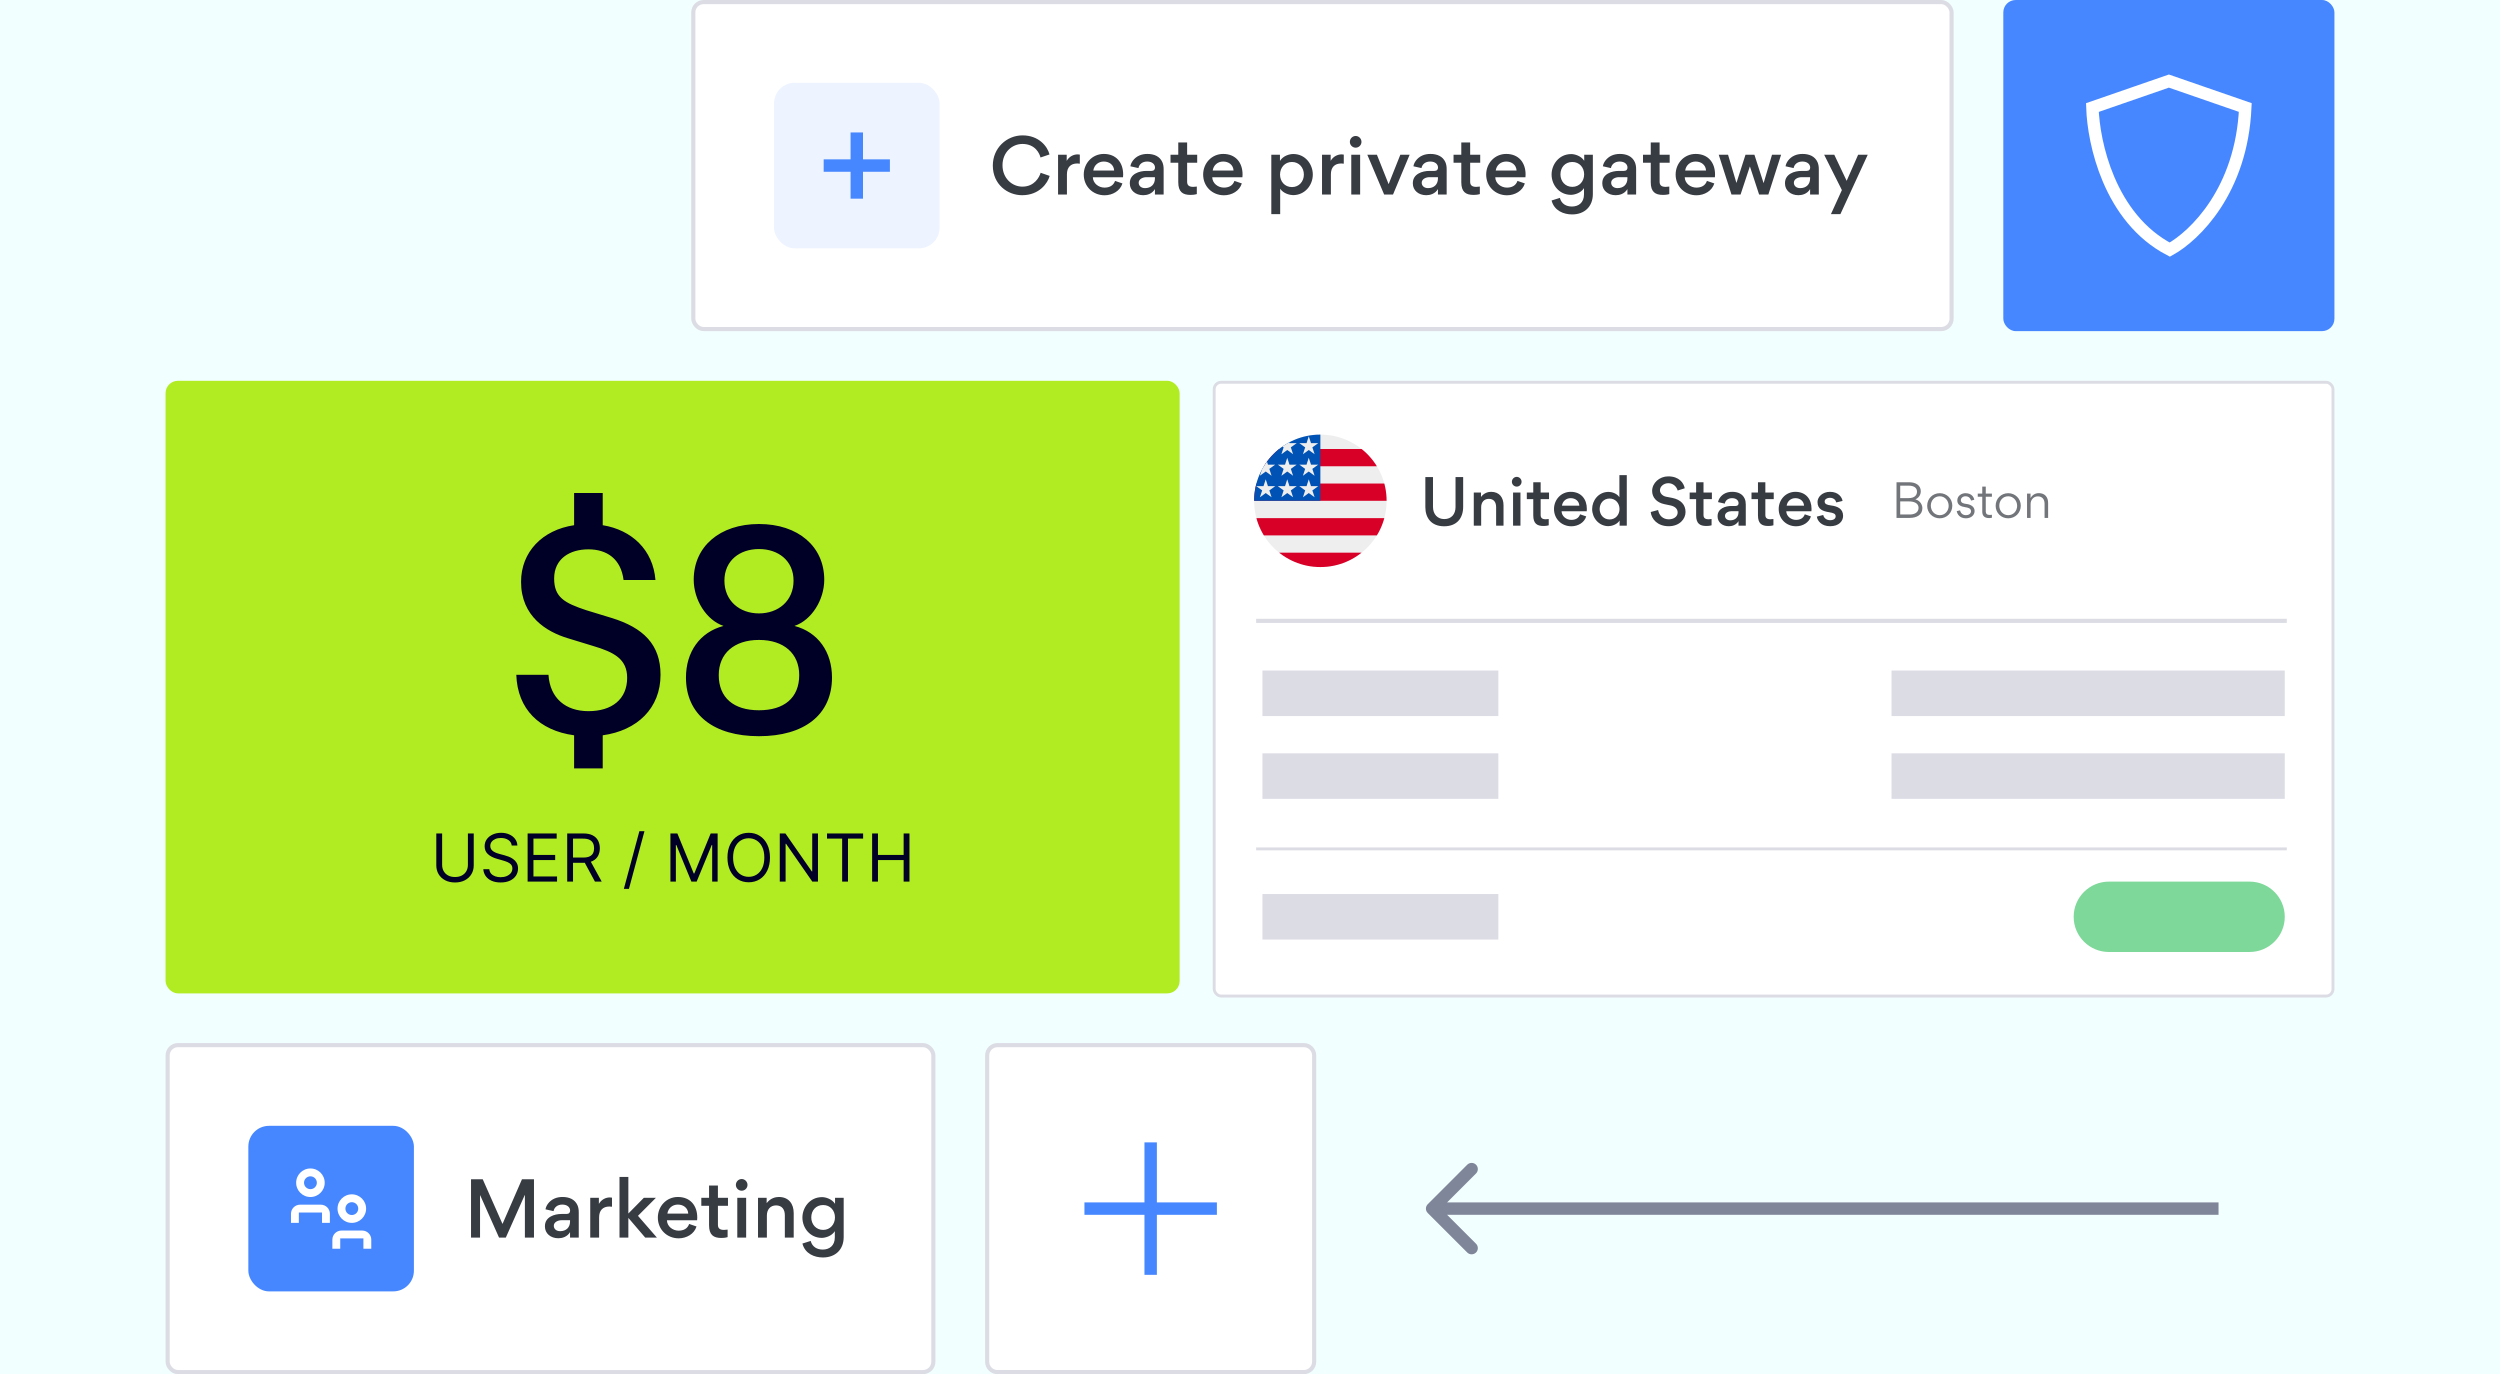 <svg width="604" height="332" viewBox="0 0 604 332" fill="none" xmlns="http://www.w3.org/2000/svg">
<rect width="604" height="332" fill="#F2FFFF"/>
<rect x="40" y="92" width="245" height="148" rx="3" fill="#B1EB21"/>
<path d="M124.736 163.032H132.512C132.872 168.72 136.688 171.816 142.16 171.816C147.848 171.816 151.52 168.936 151.52 163.752C151.52 159.216 148.352 157.56 143.24 156.048L137.12 154.176C132.152 152.664 125.888 148.992 125.888 140.568C125.888 133.368 131 128.04 138.704 126.888V119.112H145.616V126.888C152.672 128.04 157.784 132.864 158.36 140.136H150.656C150.008 134.952 146.552 132.72 142.16 132.72C137.696 132.72 133.88 134.952 133.88 139.776C133.88 144.312 136.4 145.68 141.584 147.408L147.704 149.28C155.48 151.656 159.584 155.76 159.584 163.032C159.584 171.096 153.968 176.496 145.616 177.648V185.64H138.704V177.648C130.28 176.496 125.024 171.312 124.736 163.032ZM165.73 163.68C165.73 157.56 169.042 152.736 174.802 151.224C170.698 149.856 167.602 144.96 167.602 140.064C167.602 132.072 173.866 126.6 183.37 126.6C192.874 126.6 199.138 132.072 199.138 140.064C199.138 144.96 196.042 149.856 191.938 151.224C197.698 152.736 201.01 157.56 201.01 163.68C201.01 172.68 194.314 177.864 183.37 177.864C172.426 177.864 165.73 172.68 165.73 163.68ZM173.65 163.104C173.65 168.576 177.25 171.6 183.37 171.6C189.49 171.6 193.09 168.576 193.09 163.104C193.09 157.92 189.418 154.608 183.37 154.608C177.322 154.608 173.65 157.92 173.65 163.104ZM183.37 148.2C188.05 148.2 191.722 145.176 191.722 140.28C191.722 135.456 188.05 132.648 183.37 132.648C178.69 132.648 175.018 135.456 175.018 140.28C175.018 145.176 178.69 148.2 183.37 148.2Z" fill="#000027"/>
<path d="M113.045 201.364H114.455V209.068C114.455 209.864 114.267 210.574 113.892 211.199C113.521 211.82 112.996 212.311 112.318 212.67C111.64 213.027 110.845 213.205 109.932 213.205C109.019 213.205 108.223 213.027 107.545 212.67C106.867 212.311 106.341 211.82 105.966 211.199C105.595 210.574 105.409 209.864 105.409 209.068V201.364H106.818V208.955C106.818 209.523 106.943 210.028 107.193 210.472C107.443 210.911 107.799 211.258 108.261 211.511C108.727 211.761 109.284 211.886 109.932 211.886C110.58 211.886 111.136 211.761 111.602 211.511C112.068 211.258 112.424 210.911 112.67 210.472C112.92 210.028 113.045 209.523 113.045 208.955V201.364ZM123.632 204.273C123.564 203.697 123.287 203.25 122.803 202.932C122.318 202.614 121.723 202.455 121.018 202.455C120.503 202.455 120.053 202.538 119.666 202.705C119.284 202.871 118.984 203.1 118.768 203.392C118.556 203.684 118.45 204.015 118.45 204.386C118.45 204.697 118.524 204.964 118.672 205.188C118.823 205.407 119.017 205.591 119.251 205.739C119.486 205.883 119.732 206.002 119.99 206.097C120.248 206.187 120.484 206.261 120.7 206.318L121.882 206.636C122.185 206.716 122.522 206.826 122.893 206.966C123.268 207.106 123.626 207.297 123.967 207.54C124.312 207.778 124.596 208.085 124.82 208.46C125.043 208.835 125.155 209.295 125.155 209.841C125.155 210.47 124.99 211.038 124.661 211.545C124.335 212.053 123.857 212.456 123.229 212.756C122.604 213.055 121.844 213.205 120.95 213.205C120.117 213.205 119.395 213.07 118.786 212.801C118.179 212.532 117.702 212.157 117.354 211.676C117.009 211.195 116.814 210.636 116.768 210H118.223C118.261 210.439 118.409 210.803 118.666 211.091C118.928 211.375 119.257 211.587 119.655 211.727C120.056 211.864 120.488 211.932 120.95 211.932C121.488 211.932 121.971 211.845 122.399 211.67C122.827 211.492 123.166 211.246 123.416 210.932C123.666 210.614 123.791 210.242 123.791 209.818C123.791 209.432 123.683 209.117 123.467 208.875C123.251 208.633 122.967 208.436 122.615 208.284C122.263 208.133 121.882 208 121.473 207.886L120.041 207.477C119.132 207.216 118.412 206.843 117.882 206.358C117.352 205.873 117.087 205.239 117.087 204.455C117.087 203.803 117.263 203.235 117.615 202.75C117.971 202.261 118.448 201.883 119.047 201.614C119.649 201.341 120.321 201.205 121.064 201.205C121.814 201.205 122.481 201.339 123.064 201.608C123.647 201.873 124.109 202.237 124.45 202.699C124.795 203.161 124.977 203.686 124.996 204.273H123.632ZM127.472 213V201.364H134.494V202.614H128.881V206.545H134.131V207.795H128.881V211.75H134.585V213H127.472ZM137.034 213V201.364H140.966C141.875 201.364 142.621 201.519 143.205 201.83C143.788 202.136 144.22 202.559 144.5 203.097C144.78 203.634 144.92 204.246 144.92 204.932C144.92 205.617 144.78 206.225 144.5 206.756C144.22 207.286 143.79 207.703 143.21 208.006C142.631 208.305 141.89 208.455 140.989 208.455H137.807V207.182H140.943C141.564 207.182 142.064 207.091 142.443 206.909C142.826 206.727 143.102 206.47 143.273 206.136C143.447 205.799 143.534 205.398 143.534 204.932C143.534 204.466 143.447 204.059 143.273 203.71C143.098 203.362 142.82 203.093 142.438 202.903C142.055 202.71 141.549 202.614 140.92 202.614H138.443V213H137.034ZM142.511 207.773L145.375 213H143.739L140.92 207.773H142.511ZM155.7 200.818L151.95 214.75H150.723L154.473 200.818H155.7ZM161.972 201.364H163.653L167.608 211.023H167.744L171.699 201.364H173.381V213H172.062V204.159H171.949L168.312 213H167.04L163.403 204.159H163.29V213H161.972V201.364ZM186.024 207.182C186.024 208.409 185.803 209.47 185.359 210.364C184.916 211.258 184.308 211.947 183.536 212.432C182.763 212.917 181.88 213.159 180.888 213.159C179.895 213.159 179.013 212.917 178.24 212.432C177.467 211.947 176.859 211.258 176.416 210.364C175.973 209.47 175.751 208.409 175.751 207.182C175.751 205.955 175.973 204.894 176.416 204C176.859 203.106 177.467 202.417 178.24 201.932C179.013 201.447 179.895 201.205 180.888 201.205C181.88 201.205 182.763 201.447 183.536 201.932C184.308 202.417 184.916 203.106 185.359 204C185.803 204.894 186.024 205.955 186.024 207.182ZM184.661 207.182C184.661 206.174 184.492 205.324 184.155 204.631C183.821 203.938 183.369 203.413 182.797 203.057C182.229 202.701 181.592 202.523 180.888 202.523C180.183 202.523 179.545 202.701 178.973 203.057C178.405 203.413 177.952 203.938 177.615 204.631C177.282 205.324 177.115 206.174 177.115 207.182C177.115 208.189 177.282 209.04 177.615 209.733C177.952 210.426 178.405 210.951 178.973 211.307C179.545 211.663 180.183 211.841 180.888 211.841C181.592 211.841 182.229 211.663 182.797 211.307C183.369 210.951 183.821 210.426 184.155 209.733C184.492 209.04 184.661 208.189 184.661 207.182ZM197.621 201.364V213H196.257L189.916 203.864H189.803V213H188.393V201.364H189.757L196.121 210.523H196.234V201.364H197.621ZM199.804 202.614V201.364H208.531V202.614H204.872V213H203.463V202.614H199.804ZM210.706 213V201.364H212.115V206.545H218.32V201.364H219.729V213H218.32V207.795H212.115V213H210.706Z" fill="#000027"/>
<rect x="484" width="80" height="80" rx="3" fill="#4687FF"/>
<path d="M542.461 25.976C541.56 46.062 530.227 56.993 524.222 60.312C516.94 56.511 512.286 50.037 509.428 43.307C506.708 36.902 505.665 30.373 505.52 25.982L524 19.587L542.461 25.976Z" stroke="white" stroke-width="3"/>
<path d="M241 252.5H315C316.381 252.5 317.5 253.619 317.5 255V329C317.5 330.381 316.381 331.5 315 331.5H241C239.619 331.5 238.5 330.381 238.5 329V255C238.5 253.619 239.619 252.5 241 252.5Z" fill="white" stroke="#DCDCE5"/>
<path d="M278 276V308" stroke="#4687FF" stroke-width="3"/>
<path d="M262 292H294" stroke="#4687FF" stroke-width="3"/>
<rect x="167.5" y="0.5" width="304" height="79" rx="2.5" fill="white"/>
<rect x="167.5" y="0.5" width="304" height="79" rx="2.5" stroke="#DCDCE5"/>
<rect x="187" y="20" width="40" height="40" rx="5" fill="#EDF3FF"/>
<path d="M207 32V48" stroke="#4687FF" stroke-width="3"/>
<path d="M199 40H215" stroke="#4687FF" stroke-width="3"/>
<path d="M246.956 47.162C243.41 47.162 239.864 44.552 239.864 39.998C239.864 35.75 243.212 32.708 247.046 32.708C251.006 32.708 253.076 35.39 253.562 37.316L251.384 38.054C251.186 37.19 250.196 34.778 247.01 34.778C244.544 34.778 242.204 36.776 242.204 39.926C242.204 43.058 244.508 45.092 247.01 45.092C249.926 45.092 251.114 42.788 251.42 41.744L253.598 42.5C253.148 44.228 251.096 47.162 246.956 47.162ZM260.884 39.548C260.704 39.512 260.308 39.494 260.272 39.494C258.634 39.494 257.77 40.466 257.77 42.122V47H255.628V37.388H257.716V38.864C258.31 37.82 259.354 37.298 260.362 37.298C260.434 37.298 260.722 37.316 260.884 37.352V39.548ZM266.677 39.026C265.363 39.026 264.337 39.89 264.139 41.204H269.179C269.107 39.836 268.009 39.026 266.677 39.026ZM271.321 42.824H264.031C264.067 44.3 265.435 45.326 266.839 45.326C268.009 45.326 268.999 44.876 269.395 43.706L271.177 44.318C270.637 46.118 268.783 47.18 266.875 47.18C264.031 47.18 261.835 45.038 261.835 42.176C261.835 39.458 263.887 37.19 266.677 37.19C269.665 37.19 271.357 39.26 271.357 42.158C271.357 42.374 271.357 42.59 271.321 42.824ZM281.135 47H279.029V45.686C278.327 46.856 277.103 47.162 276.203 47.162C274.331 47.162 272.963 45.992 272.963 44.336V44.228C272.963 41.996 275.285 41.294 276.959 41.294H278.147C278.795 41.294 279.047 40.952 279.047 40.484C279.047 39.728 278.417 39.026 277.157 39.026C275.987 39.026 275.213 39.692 275.051 40.61L273.107 40.178C273.197 39.368 273.935 38.144 275.267 37.568C275.825 37.316 276.509 37.19 277.211 37.19C278.831 37.19 280.181 37.766 280.811 39.152C281.045 39.674 281.135 40.232 281.135 40.88V47ZM279.029 43.112V42.806H276.959C276.149 42.806 275.105 43.238 275.105 44.138C275.105 44.93 275.735 45.452 276.635 45.452C278.093 45.452 279.029 44.552 279.029 43.112ZM289.241 39.314H286.811V43.904C286.811 44.732 287.225 45.146 288.287 45.146C288.485 45.146 288.755 45.128 289.151 45.074V46.892C288.575 47.072 287.891 47.09 287.621 47.09C285.731 47.09 284.669 46.352 284.669 44.012V39.314H282.797V37.388H284.669V34.418H286.811V37.388H289.241V39.314ZM295.523 39.026C294.209 39.026 293.183 39.89 292.985 41.204H298.025C297.953 39.836 296.855 39.026 295.523 39.026ZM300.167 42.824H292.877C292.913 44.3 294.281 45.326 295.685 45.326C296.855 45.326 297.845 44.876 298.241 43.706L300.023 44.318C299.483 46.118 297.629 47.18 295.721 47.18C292.877 47.18 290.681 45.038 290.681 42.176C290.681 39.458 292.733 37.19 295.523 37.19C298.511 37.19 300.203 39.26 300.203 42.158C300.203 42.374 300.203 42.59 300.167 42.824ZM317.175 42.158C317.175 44.768 315.249 47.144 312.405 47.144C311.667 47.144 310.047 46.766 309.291 45.596V51.734H307.149V37.388H309.237V38.882C310.047 37.568 311.613 37.208 312.459 37.208C315.411 37.208 317.175 39.746 317.175 42.158ZM309.255 42.176C309.255 43.832 310.389 45.2 312.135 45.2C313.863 45.2 315.015 43.832 315.015 42.176C315.015 40.52 313.881 39.134 312.135 39.134C310.389 39.134 309.255 40.52 309.255 42.176ZM324.657 39.548C324.477 39.512 324.081 39.494 324.045 39.494C322.407 39.494 321.543 40.466 321.543 42.122V47H319.401V37.388H321.489V38.864C322.083 37.82 323.127 37.298 324.135 37.298C324.207 37.298 324.495 37.316 324.657 37.352V39.548ZM326.125 34.274C326.125 35.048 326.755 35.678 327.529 35.678C328.303 35.678 328.933 35.048 328.933 34.274C328.933 33.5 328.303 32.852 327.529 32.852C326.755 32.852 326.125 33.5 326.125 34.274ZM326.467 47V37.388H328.609V47H326.467ZM334.411 47L330.343 37.388H332.665L335.491 44.498L338.317 37.388H340.567L336.553 47H334.411ZM349.514 47H347.408V45.686C346.706 46.856 345.482 47.162 344.582 47.162C342.71 47.162 341.342 45.992 341.342 44.336V44.228C341.342 41.996 343.664 41.294 345.338 41.294H346.526C347.174 41.294 347.426 40.952 347.426 40.484C347.426 39.728 346.796 39.026 345.536 39.026C344.366 39.026 343.592 39.692 343.43 40.61L341.486 40.178C341.576 39.368 342.314 38.144 343.646 37.568C344.204 37.316 344.888 37.19 345.59 37.19C347.21 37.19 348.56 37.766 349.19 39.152C349.424 39.674 349.514 40.232 349.514 40.88V47ZM347.408 43.112V42.806H345.338C344.528 42.806 343.484 43.238 343.484 44.138C343.484 44.93 344.114 45.452 345.014 45.452C346.472 45.452 347.408 44.552 347.408 43.112ZM357.62 39.314H355.19V43.904C355.19 44.732 355.604 45.146 356.666 45.146C356.864 45.146 357.134 45.128 357.53 45.074V46.892C356.954 47.072 356.27 47.09 356 47.09C354.11 47.09 353.048 46.352 353.048 44.012V39.314H351.176V37.388H353.048V34.418H355.19V37.388H357.62V39.314ZM363.902 39.026C362.588 39.026 361.562 39.89 361.364 41.204H366.404C366.332 39.836 365.234 39.026 363.902 39.026ZM368.546 42.824H361.256C361.292 44.3 362.66 45.326 364.064 45.326C365.234 45.326 366.224 44.876 366.62 43.706L368.402 44.318C367.862 46.118 366.008 47.18 364.1 47.18C361.256 47.18 359.06 45.038 359.06 42.176C359.06 39.458 361.112 37.19 363.902 37.19C366.89 37.19 368.582 39.26 368.582 42.158C368.582 42.374 368.582 42.59 368.546 42.824ZM379.542 47.072C376.77 47.072 374.862 44.75 374.862 42.158C374.862 39.818 376.59 37.226 379.614 37.226C380.442 37.226 381.972 37.64 382.746 38.846V37.388H384.834V46.874C384.834 49.916 382.818 51.806 379.812 51.806C377.778 51.806 375.492 50.906 374.862 48.44L376.86 47.81C377.256 49.286 378.426 49.898 379.776 49.898C381.36 49.898 382.692 48.98 382.692 46.964V45.452C381.918 46.694 380.316 47.072 379.542 47.072ZM382.728 42.122C382.728 40.466 381.594 39.134 379.866 39.134C378.12 39.134 377.004 40.466 377.004 42.122C377.004 43.778 378.138 45.146 379.866 45.146C381.594 45.146 382.728 43.778 382.728 42.122ZM395.288 47H393.182V45.686C392.48 46.856 391.256 47.162 390.356 47.162C388.484 47.162 387.116 45.992 387.116 44.336V44.228C387.116 41.996 389.438 41.294 391.112 41.294H392.3C392.948 41.294 393.2 40.952 393.2 40.484C393.2 39.728 392.57 39.026 391.31 39.026C390.14 39.026 389.366 39.692 389.204 40.61L387.26 40.178C387.35 39.368 388.088 38.144 389.42 37.568C389.978 37.316 390.662 37.19 391.364 37.19C392.984 37.19 394.334 37.766 394.964 39.152C395.198 39.674 395.288 40.232 395.288 40.88V47ZM393.182 43.112V42.806H391.112C390.302 42.806 389.258 43.238 389.258 44.138C389.258 44.93 389.888 45.452 390.788 45.452C392.246 45.452 393.182 44.552 393.182 43.112ZM403.393 39.314H400.963V43.904C400.963 44.732 401.377 45.146 402.439 45.146C402.637 45.146 402.907 45.128 403.303 45.074V46.892C402.727 47.072 402.043 47.09 401.773 47.09C399.883 47.09 398.821 46.352 398.821 44.012V39.314H396.949V37.388H398.821V34.418H400.963V37.388H403.393V39.314ZM409.675 39.026C408.361 39.026 407.335 39.89 407.137 41.204H412.177C412.105 39.836 411.007 39.026 409.675 39.026ZM414.319 42.824H407.029C407.065 44.3 408.433 45.326 409.837 45.326C411.007 45.326 411.997 44.876 412.393 43.706L414.175 44.318C413.635 46.118 411.781 47.18 409.873 47.18C407.029 47.18 404.833 45.038 404.833 42.176C404.833 39.458 406.885 37.19 409.675 37.19C412.663 37.19 414.355 39.26 414.355 42.158C414.355 42.374 414.355 42.59 414.319 42.824ZM426.101 44.192L428.117 37.388H430.313L427.235 47H425.003L422.789 40.25H422.753L420.521 47H418.325L415.247 37.388H417.497L419.513 44.174H419.531L421.709 37.388H423.869L426.065 44.192H426.101ZM439.426 47H437.32V45.686C436.618 46.856 435.394 47.162 434.494 47.162C432.622 47.162 431.254 45.992 431.254 44.336V44.228C431.254 41.996 433.576 41.294 435.25 41.294H436.438C437.086 41.294 437.338 40.952 437.338 40.484C437.338 39.728 436.708 39.026 435.448 39.026C434.278 39.026 433.504 39.692 433.342 40.61L431.398 40.178C431.488 39.368 432.226 38.144 433.558 37.568C434.116 37.316 434.8 37.19 435.502 37.19C437.122 37.19 438.472 37.766 439.102 39.152C439.336 39.674 439.426 40.232 439.426 40.88V47ZM437.32 43.112V42.806H435.25C434.44 42.806 433.396 43.238 433.396 44.138C433.396 44.93 434.026 45.452 434.926 45.452C436.384 45.452 437.32 44.552 437.32 43.112ZM440.716 37.388H443.164L446.152 43.688L448.924 37.388H451.246L444.64 51.734H442.354L445 45.92L440.716 37.388Z" fill="#373B42"/>
<rect x="40.5" y="252.5" width="185" height="79" rx="2.5" fill="white"/>
<rect x="40.5" y="252.5" width="185" height="79" rx="2.5" stroke="#DCDCE5"/>
<rect x="60" y="272" width="40" height="40" rx="5" fill="#4687FF"/>
<path fill-rule="evenodd" clip-rule="evenodd" d="M78.75 285.75C78.75 287.821 77.071 289.5 75 289.5C72.929 289.5 71.25 287.821 71.25 285.75C71.25 283.679 72.929 282 75 282C77.071 282 78.75 283.679 78.75 285.75ZM76.25 285.75C76.25 286.44 75.69 287 75 287C74.31 287 73.75 286.44 73.75 285.75C73.75 285.06 74.31 284.5 75 284.5C75.69 284.5 76.25 285.06 76.25 285.75Z" fill="white"/>
<path fill-rule="evenodd" clip-rule="evenodd" d="M88.75 292C88.75 294.071 87.071 295.75 85 295.75C82.929 295.75 81.25 294.071 81.25 292C81.25 289.929 82.929 288.25 85 288.25C87.071 288.25 88.75 289.929 88.75 292ZM86.25 292C86.25 292.69 85.69 293.25 85 293.25C84.31 293.25 83.75 292.69 83.75 292C83.75 291.31 84.31 290.75 85 290.75C85.69 290.75 86.25 291.31 86.25 292Z" fill="white"/>
<path d="M77.5 293.25V295.75H80V293.25C80 291.869 78.881 290.75 77.5 290.75H72.5C71.119 290.75 70 291.869 70 293.25V295.75H72.5V293.25H77.5Z" fill="white"/>
<path d="M87.5 302V299.5H82.5V302H80V299.5C80 298.119 81.119 297 82.5 297H87.5C88.881 297 90 298.119 90 299.5V302H87.5Z" fill="white"/>
<path fill-rule="evenodd" clip-rule="evenodd" d="M78.75 285.75C78.75 287.821 77.071 289.5 75 289.5C72.929 289.5 71.25 287.821 71.25 285.75C71.25 283.679 72.929 282 75 282C77.071 282 78.75 283.679 78.75 285.75ZM76.25 285.75C76.25 286.44 75.69 287 75 287C74.31 287 73.75 286.44 73.75 285.75C73.75 285.06 74.31 284.5 75 284.5C75.69 284.5 76.25 285.06 76.25 285.75Z" stroke="#4687FF" stroke-width="0.6"/>
<path fill-rule="evenodd" clip-rule="evenodd" d="M88.75 292C88.75 294.071 87.071 295.75 85 295.75C82.929 295.75 81.25 294.071 81.25 292C81.25 289.929 82.929 288.25 85 288.25C87.071 288.25 88.75 289.929 88.75 292ZM86.25 292C86.25 292.69 85.69 293.25 85 293.25C84.31 293.25 83.75 292.69 83.75 292C83.75 291.31 84.31 290.75 85 290.75C85.69 290.75 86.25 291.31 86.25 292Z" stroke="#4687FF" stroke-width="0.6"/>
<path d="M77.5 293.25V295.75H80V293.25C80 291.869 78.881 290.75 77.5 290.75H72.5C71.119 290.75 70 291.869 70 293.25V295.75H72.5V293.25H77.5Z" stroke="#4687FF" stroke-width="0.6"/>
<path d="M87.5 302V299.5H82.5V302H80V299.5C80 298.119 81.119 297 82.5 297H87.5C88.881 297 90 298.119 90 299.5V302H87.5Z" stroke="#4687FF" stroke-width="0.6"/>
<path d="M129.01 299H126.814V288.722H126.778L122.206 299H120.568L116.014 288.776H115.978V299H113.8V284.906H116.626L121.396 295.688H121.414L126.112 284.906H129.01V299ZM139.827 299H137.721V297.686C137.019 298.856 135.795 299.162 134.895 299.162C133.023 299.162 131.655 297.992 131.655 296.336V296.228C131.655 293.996 133.977 293.294 135.651 293.294H136.839C137.487 293.294 137.739 292.952 137.739 292.484C137.739 291.728 137.109 291.026 135.849 291.026C134.679 291.026 133.905 291.692 133.743 292.61L131.799 292.178C131.889 291.368 132.627 290.144 133.959 289.568C134.517 289.316 135.201 289.19 135.903 289.19C137.523 289.19 138.873 289.766 139.503 291.152C139.737 291.674 139.827 292.232 139.827 292.88V299ZM137.721 295.112V294.806H135.651C134.841 294.806 133.797 295.238 133.797 296.138C133.797 296.93 134.427 297.452 135.327 297.452C136.785 297.452 137.721 296.552 137.721 295.112ZM147.858 291.548C147.678 291.512 147.282 291.494 147.246 291.494C145.608 291.494 144.744 292.466 144.744 294.122V299H142.602V289.388H144.69V290.864C145.284 289.82 146.328 289.298 147.336 289.298C147.408 289.298 147.696 289.316 147.858 289.352V291.548ZM151.811 299H149.669V284.348H151.811V293.168H151.829L155.555 289.388H158.471L154.133 293.744L158.705 299H155.879L151.865 294.302H151.811V299ZM163.777 291.026C162.463 291.026 161.437 291.89 161.239 293.204H166.279C166.207 291.836 165.109 291.026 163.777 291.026ZM168.421 294.824H161.131C161.167 296.3 162.535 297.326 163.939 297.326C165.109 297.326 166.099 296.876 166.495 295.706L168.277 296.318C167.737 298.118 165.883 299.18 163.975 299.18C161.131 299.18 158.935 297.038 158.935 294.176C158.935 291.458 160.987 289.19 163.777 289.19C166.765 289.19 168.457 291.26 168.457 294.158C168.457 294.374 168.457 294.59 168.421 294.824ZM175.881 291.314H173.451V295.904C173.451 296.732 173.865 297.146 174.927 297.146C175.125 297.146 175.395 297.128 175.791 297.074V298.892C175.215 299.072 174.531 299.09 174.261 299.09C172.371 299.09 171.309 298.352 171.309 296.012V291.314H169.437V289.388H171.309V286.418H173.451V289.388H175.881V291.314ZM177.786 286.274C177.786 287.048 178.416 287.678 179.19 287.678C179.964 287.678 180.594 287.048 180.594 286.274C180.594 285.5 179.964 284.852 179.19 284.852C178.416 284.852 177.786 285.5 177.786 286.274ZM178.128 299V289.388H180.27V299H178.128ZM189.617 293.618C189.617 292.25 188.969 291.224 187.493 291.224C186.143 291.224 185.279 292.196 185.279 293.654V299H183.137V289.388H185.225V290.684C186.143 289.442 187.403 289.19 188.159 289.19C190.607 289.19 191.759 290.9 191.759 293.078V299H189.617V293.618ZM198.542 299.072C195.77 299.072 193.862 296.75 193.862 294.158C193.862 291.818 195.59 289.226 198.614 289.226C199.442 289.226 200.972 289.64 201.746 290.846V289.388H203.834V298.874C203.834 301.916 201.818 303.806 198.812 303.806C196.778 303.806 194.492 302.906 193.862 300.44L195.86 299.81C196.256 301.286 197.426 301.898 198.776 301.898C200.36 301.898 201.692 300.98 201.692 298.964V297.452C200.918 298.694 199.316 299.072 198.542 299.072ZM201.728 294.122C201.728 292.466 200.594 291.134 198.866 291.134C197.12 291.134 196.004 292.466 196.004 294.122C196.004 295.778 197.138 297.146 198.866 297.146C200.594 297.146 201.728 295.778 201.728 294.122Z" fill="#373B42"/>
<rect x="293.352" y="92.352" width="270.296" height="148.296" rx="1.681" fill="white"/>
<rect x="293.352" y="92.352" width="270.296" height="148.296" rx="1.681" stroke="#DCDCE5" stroke-width="0.704"/>
<g clip-path="url(#clip0_0_44)">
<path d="M303 105H335V137H303V105Z" fill="#EEEEEE"/>
<path d="M303 112.65V108.481H335V112.65H303ZM303 121V116.825H335V121H303ZM303 129.35V125.175H335V129.35H303ZM303 137H335V133.519H303V137Z" fill="#D80027"/>
<path d="M303 105H319V121H303V105Z" fill="#0052B4"/>
<path fill-rule="evenodd" clip-rule="evenodd" d="M305.799 105.4L306.337 107.056H308.087L306.662 108.081L307.212 109.75L305.799 108.719L304.387 109.744L304.937 108.081L303.518 107.063H305.262L305.799 105.406V105.4ZM310.999 105.4L311.537 107.056H313.287L311.868 108.081L312.412 109.744L310.999 108.719L309.587 109.744L310.124 108.081L308.718 107.063H310.462L310.999 105.4ZM316.737 107.056L316.199 105.4L315.662 107.056H313.912L315.33 108.081L314.787 109.744L316.199 108.719L317.612 109.744L317.068 108.081L318.487 107.063H316.743L316.737 107.056ZM305.799 110.6L306.337 112.256H308.087L306.668 113.281L307.212 114.944L305.799 113.919L304.387 114.938L304.93 113.275L303.518 112.25H305.262L305.799 110.594V110.6ZM311.537 112.256L310.999 110.6L310.462 112.256H308.712L310.124 113.281L309.587 114.944L310.999 113.919L312.412 114.944L311.868 113.281L313.28 112.256H311.537ZM316.199 110.6L316.737 112.256H318.487L317.062 113.281L317.605 114.944L316.193 113.919L314.78 114.944L315.324 113.281L313.912 112.256H315.655L316.193 110.6H316.199ZM306.337 117.456L305.799 115.8L305.262 117.456H303.512L304.937 118.481L304.393 120.144L305.805 119.119L307.218 120.144L306.674 118.481L308.087 117.456H306.337ZM310.999 115.8L311.537 117.456H313.287L311.868 118.481L312.412 120.144L310.999 119.119L309.587 120.144L310.124 118.481L308.718 117.456H310.462L310.999 115.8ZM316.737 117.456L316.199 115.8L315.662 117.456H313.912L315.33 118.481L314.787 120.144L316.199 119.119L317.612 120.144L317.068 118.481L318.48 117.456H316.737Z" fill="#EEEEEE"/>
</g>
<path d="M353.5 122.44C353.5 125.2 351.97 127.15 348.91 127.15C345.805 127.15 344.365 125.125 344.365 122.53V115.255H346.21V122.455C346.21 124.3 347.35 125.41 348.94 125.41C350.68 125.41 351.655 124.195 351.655 122.515V115.255H353.5V122.44ZM361.465 122.515C361.465 121.375 360.925 120.52 359.695 120.52C358.57 120.52 357.85 121.33 357.85 122.545V127H356.065V118.99H357.805V120.07C358.57 119.035 359.62 118.825 360.25 118.825C362.29 118.825 363.25 120.25 363.25 122.065V127H361.465V122.515ZM365.272 116.395C365.272 117.04 365.797 117.565 366.442 117.565C367.087 117.565 367.612 117.04 367.612 116.395C367.612 115.75 367.087 115.21 366.442 115.21C365.797 115.21 365.272 115.75 365.272 116.395ZM365.557 127V118.99H367.342V127H365.557ZM374.247 120.595H372.222V124.42C372.222 125.11 372.567 125.455 373.452 125.455C373.617 125.455 373.842 125.44 374.172 125.395V126.91C373.692 127.06 373.122 127.075 372.897 127.075C371.322 127.075 370.437 126.46 370.437 124.51V120.595H368.877V118.99H370.437V116.515H372.222V118.99H374.247V120.595ZM379.482 120.355C378.387 120.355 377.532 121.075 377.367 122.17H381.567C381.507 121.03 380.592 120.355 379.482 120.355ZM383.352 123.52H377.277C377.307 124.75 378.447 125.605 379.617 125.605C380.592 125.605 381.417 125.23 381.747 124.255L383.232 124.765C382.782 126.265 381.237 127.15 379.647 127.15C377.277 127.15 375.447 125.365 375.447 122.98C375.447 120.715 377.157 118.825 379.482 118.825C381.972 118.825 383.382 120.55 383.382 122.965C383.382 123.145 383.382 123.325 383.352 123.52ZM384.661 122.98C384.661 120.97 386.146 118.84 388.651 118.84C389.356 118.84 390.646 119.185 391.246 120.13V114.79H393.031V127H391.291V125.755C390.661 126.79 389.251 127.12 388.606 127.12C386.296 127.12 384.661 125.14 384.661 122.98ZM391.276 122.98C391.276 121.6 390.316 120.445 388.876 120.445C387.421 120.445 386.476 121.6 386.476 122.98C386.476 124.36 387.436 125.5 388.876 125.5C390.316 125.5 391.276 124.36 391.276 122.98ZM403.161 127.135C400.416 127.135 398.976 125.365 398.811 123.7L400.596 123.22C400.851 124.585 401.781 125.47 403.191 125.47C404.361 125.47 405.321 124.81 405.321 123.82C405.321 122.86 404.571 122.32 403.581 122.11L402.141 121.81C400.206 121.42 399.156 120.145 399.156 118.615C399.156 116.68 400.926 115.09 403.041 115.09C405.696 115.09 406.791 116.695 407.031 117.97L405.321 118.51C405.111 117.67 404.316 116.74 403.071 116.74C401.931 116.74 401.046 117.55 401.046 118.45C401.046 119.11 401.586 119.815 402.531 120.01L404.016 120.295C406.116 120.715 407.226 121.96 407.226 123.7C407.226 125.41 405.756 127.135 403.161 127.135ZM413.593 120.595H411.568V124.42C411.568 125.11 411.913 125.455 412.798 125.455C412.963 125.455 413.188 125.44 413.518 125.395V126.91C413.038 127.06 412.468 127.075 412.243 127.075C410.668 127.075 409.783 126.46 409.783 124.51V120.595H408.223V118.99H409.783V116.515H411.568V118.99H413.593V120.595ZM421.78 127H420.025V125.905C419.44 126.88 418.42 127.135 417.67 127.135C416.11 127.135 414.97 126.16 414.97 124.78V124.69C414.97 122.83 416.905 122.245 418.3 122.245H419.29C419.83 122.245 420.04 121.96 420.04 121.57C420.04 120.94 419.515 120.355 418.465 120.355C417.49 120.355 416.845 120.91 416.71 121.675L415.09 121.315C415.165 120.64 415.78 119.62 416.89 119.14C417.355 118.93 417.925 118.825 418.51 118.825C419.86 118.825 420.985 119.305 421.51 120.46C421.705 120.895 421.78 121.36 421.78 121.9V127ZM420.025 123.76V123.505H418.3C417.625 123.505 416.755 123.865 416.755 124.615C416.755 125.275 417.28 125.71 418.03 125.71C419.245 125.71 420.025 124.96 420.025 123.76ZM428.534 120.595H426.509V124.42C426.509 125.11 426.854 125.455 427.739 125.455C427.904 125.455 428.129 125.44 428.459 125.395V126.91C427.979 127.06 427.409 127.075 427.184 127.075C425.609 127.075 424.724 126.46 424.724 124.51V120.595H423.164V118.99H424.724V116.515H426.509V118.99H428.534V120.595ZM433.769 120.355C432.674 120.355 431.819 121.075 431.654 122.17H435.854C435.794 121.03 434.879 120.355 433.769 120.355ZM437.639 123.52H431.564C431.594 124.75 432.734 125.605 433.904 125.605C434.879 125.605 435.704 125.23 436.034 124.255L437.519 124.765C437.069 126.265 435.524 127.15 433.934 127.15C431.564 127.15 429.734 125.365 429.734 122.98C429.734 120.715 431.444 118.825 433.769 118.825C436.259 118.825 437.669 120.55 437.669 122.965C437.669 123.145 437.669 123.325 437.639 123.52ZM442.158 127.135C439.953 127.135 439.053 125.71 438.948 124.81L440.493 124.42C440.628 125.11 441.243 125.68 442.158 125.68C442.998 125.68 443.493 125.305 443.493 124.75C443.493 124.12 443.013 123.925 441.873 123.745C440.418 123.505 439.113 123.055 439.113 121.285C439.113 120.01 440.343 118.825 442.128 118.825C444.243 118.825 445.053 120.235 445.158 121.03L443.643 121.39C443.508 120.85 443.073 120.265 442.068 120.265C441.438 120.265 440.838 120.625 440.838 121.135C440.838 121.78 441.333 121.975 442.413 122.125C443.913 122.32 445.293 122.89 445.293 124.645C445.293 125.905 444.288 127.135 442.158 127.135Z" fill="#373B42"/>
<path d="M458.199 125.127V116.514H461.29C462.863 116.514 464.062 117.273 464.062 118.681C464.062 119.066 463.963 120.111 462.753 120.65C464.029 120.98 464.447 122.102 464.447 122.762C464.447 124.423 463.028 125.127 461.4 125.127H458.199ZM459.09 117.339V120.342H461.147C462.566 120.342 463.149 119.627 463.149 118.78C463.149 117.735 462.203 117.339 461.213 117.339H459.09ZM459.09 121.145V124.302H461.422C462.357 124.302 463.523 123.928 463.523 122.696C463.523 121.475 462.258 121.145 461.257 121.145H459.09ZM468.631 125.226C466.926 125.226 465.606 123.884 465.606 122.212C465.606 120.474 466.915 119.154 468.653 119.154C470.347 119.154 471.678 120.485 471.678 122.168C471.678 123.906 470.347 125.226 468.631 125.226ZM468.653 124.467C469.907 124.467 470.798 123.433 470.798 122.212C470.798 120.98 469.907 119.902 468.631 119.902C467.355 119.902 466.486 120.936 466.486 122.168C466.486 123.4 467.366 124.467 468.653 124.467ZM477.062 123.455C477.062 124.533 476.116 125.226 474.983 125.226C473.388 125.226 472.86 124.148 472.75 123.488L473.542 123.301C473.663 123.829 474.059 124.467 474.972 124.467C475.61 124.467 476.193 124.126 476.193 123.51C476.193 122.795 475.423 122.63 474.818 122.542C473.839 122.399 472.882 122.047 472.882 120.903C472.882 119.803 473.883 119.154 474.851 119.154C476.402 119.154 476.897 120.188 476.985 120.749L476.204 120.936C476.105 120.54 475.786 119.902 474.851 119.902C474.213 119.902 473.74 120.331 473.74 120.837C473.74 121.574 474.532 121.684 475.137 121.761C476.094 121.882 477.062 122.388 477.062 123.455ZM480.575 125.171C479.299 125.171 478.914 124.467 478.914 123.609V120.012H477.825V119.253H478.914V117.559H479.761V119.253H481.246V120.012H479.761V123.587C479.761 124.115 480.069 124.412 480.718 124.412C480.905 124.412 481.114 124.401 481.246 124.368V125.083C481.07 125.138 480.729 125.171 480.575 125.171ZM485.174 125.226C483.469 125.226 482.149 123.884 482.149 122.212C482.149 120.474 483.458 119.154 485.196 119.154C486.89 119.154 488.221 120.485 488.221 122.168C488.221 123.906 486.89 125.226 485.174 125.226ZM485.196 124.467C486.45 124.467 487.341 123.433 487.341 122.212C487.341 120.98 486.45 119.902 485.174 119.902C483.898 119.902 483.029 120.936 483.029 122.168C483.029 123.4 483.909 124.467 485.196 124.467ZM493.968 125.127V121.706C493.968 120.661 493.429 119.924 492.34 119.924C491.317 119.924 490.591 120.738 490.591 121.783V125.127H489.733V119.253H490.58V120.331C491.042 119.539 491.735 119.143 492.604 119.143C494.045 119.143 494.826 120.122 494.826 121.497V125.127H493.968Z" fill="#72757A"/>
<path d="M303.48 150H552.488" stroke="#DCDCE5"/>
<rect x="305" y="162" width="57" height="11" fill="#DCDCE5"/>
<rect x="305" y="182" width="57" height="11" fill="#DCDCE5"/>
<rect x="457" y="162" width="95" height="11" fill="#DCDCE5"/>
<rect x="457" y="182" width="95" height="11" fill="#DCDCE5"/>
<path d="M303.48 205.088H552.488" stroke="#DCDCE5" stroke-width="0.704"/>
<path d="M501 221.5C501 216.806 504.806 213 509.5 213H543.5C548.194 213 552 216.806 552 221.5C552 226.194 548.194 230 543.5 230H509.5C504.806 230 501 226.194 501 221.5Z" fill="#27BE56" fill-opacity="0.6"/>
<rect x="305" y="216" width="57" height="11" fill="#DCDCE5"/>
<path d="M344.939 293.061C344.354 292.475 344.354 291.525 344.939 290.939L354.485 281.393C355.071 280.808 356.021 280.808 356.607 281.393C357.192 281.979 357.192 282.929 356.607 283.515L348.121 292L356.607 300.485C357.192 301.071 357.192 302.021 356.607 302.607C356.021 303.192 355.071 303.192 354.485 302.607L344.939 293.061ZM536 292V293.5H346V292V290.5H536V292Z" fill="#7F8699"/>
<defs>
<clipPath id="clip0_0_44">
<path d="M303 121C303 112.163 310.163 105 319 105C327.837 105 335 112.163 335 121C335 129.837 327.837 137 319 137C310.163 137 303 129.837 303 121Z" fill="white"/>
</clipPath>
</defs>
</svg>
